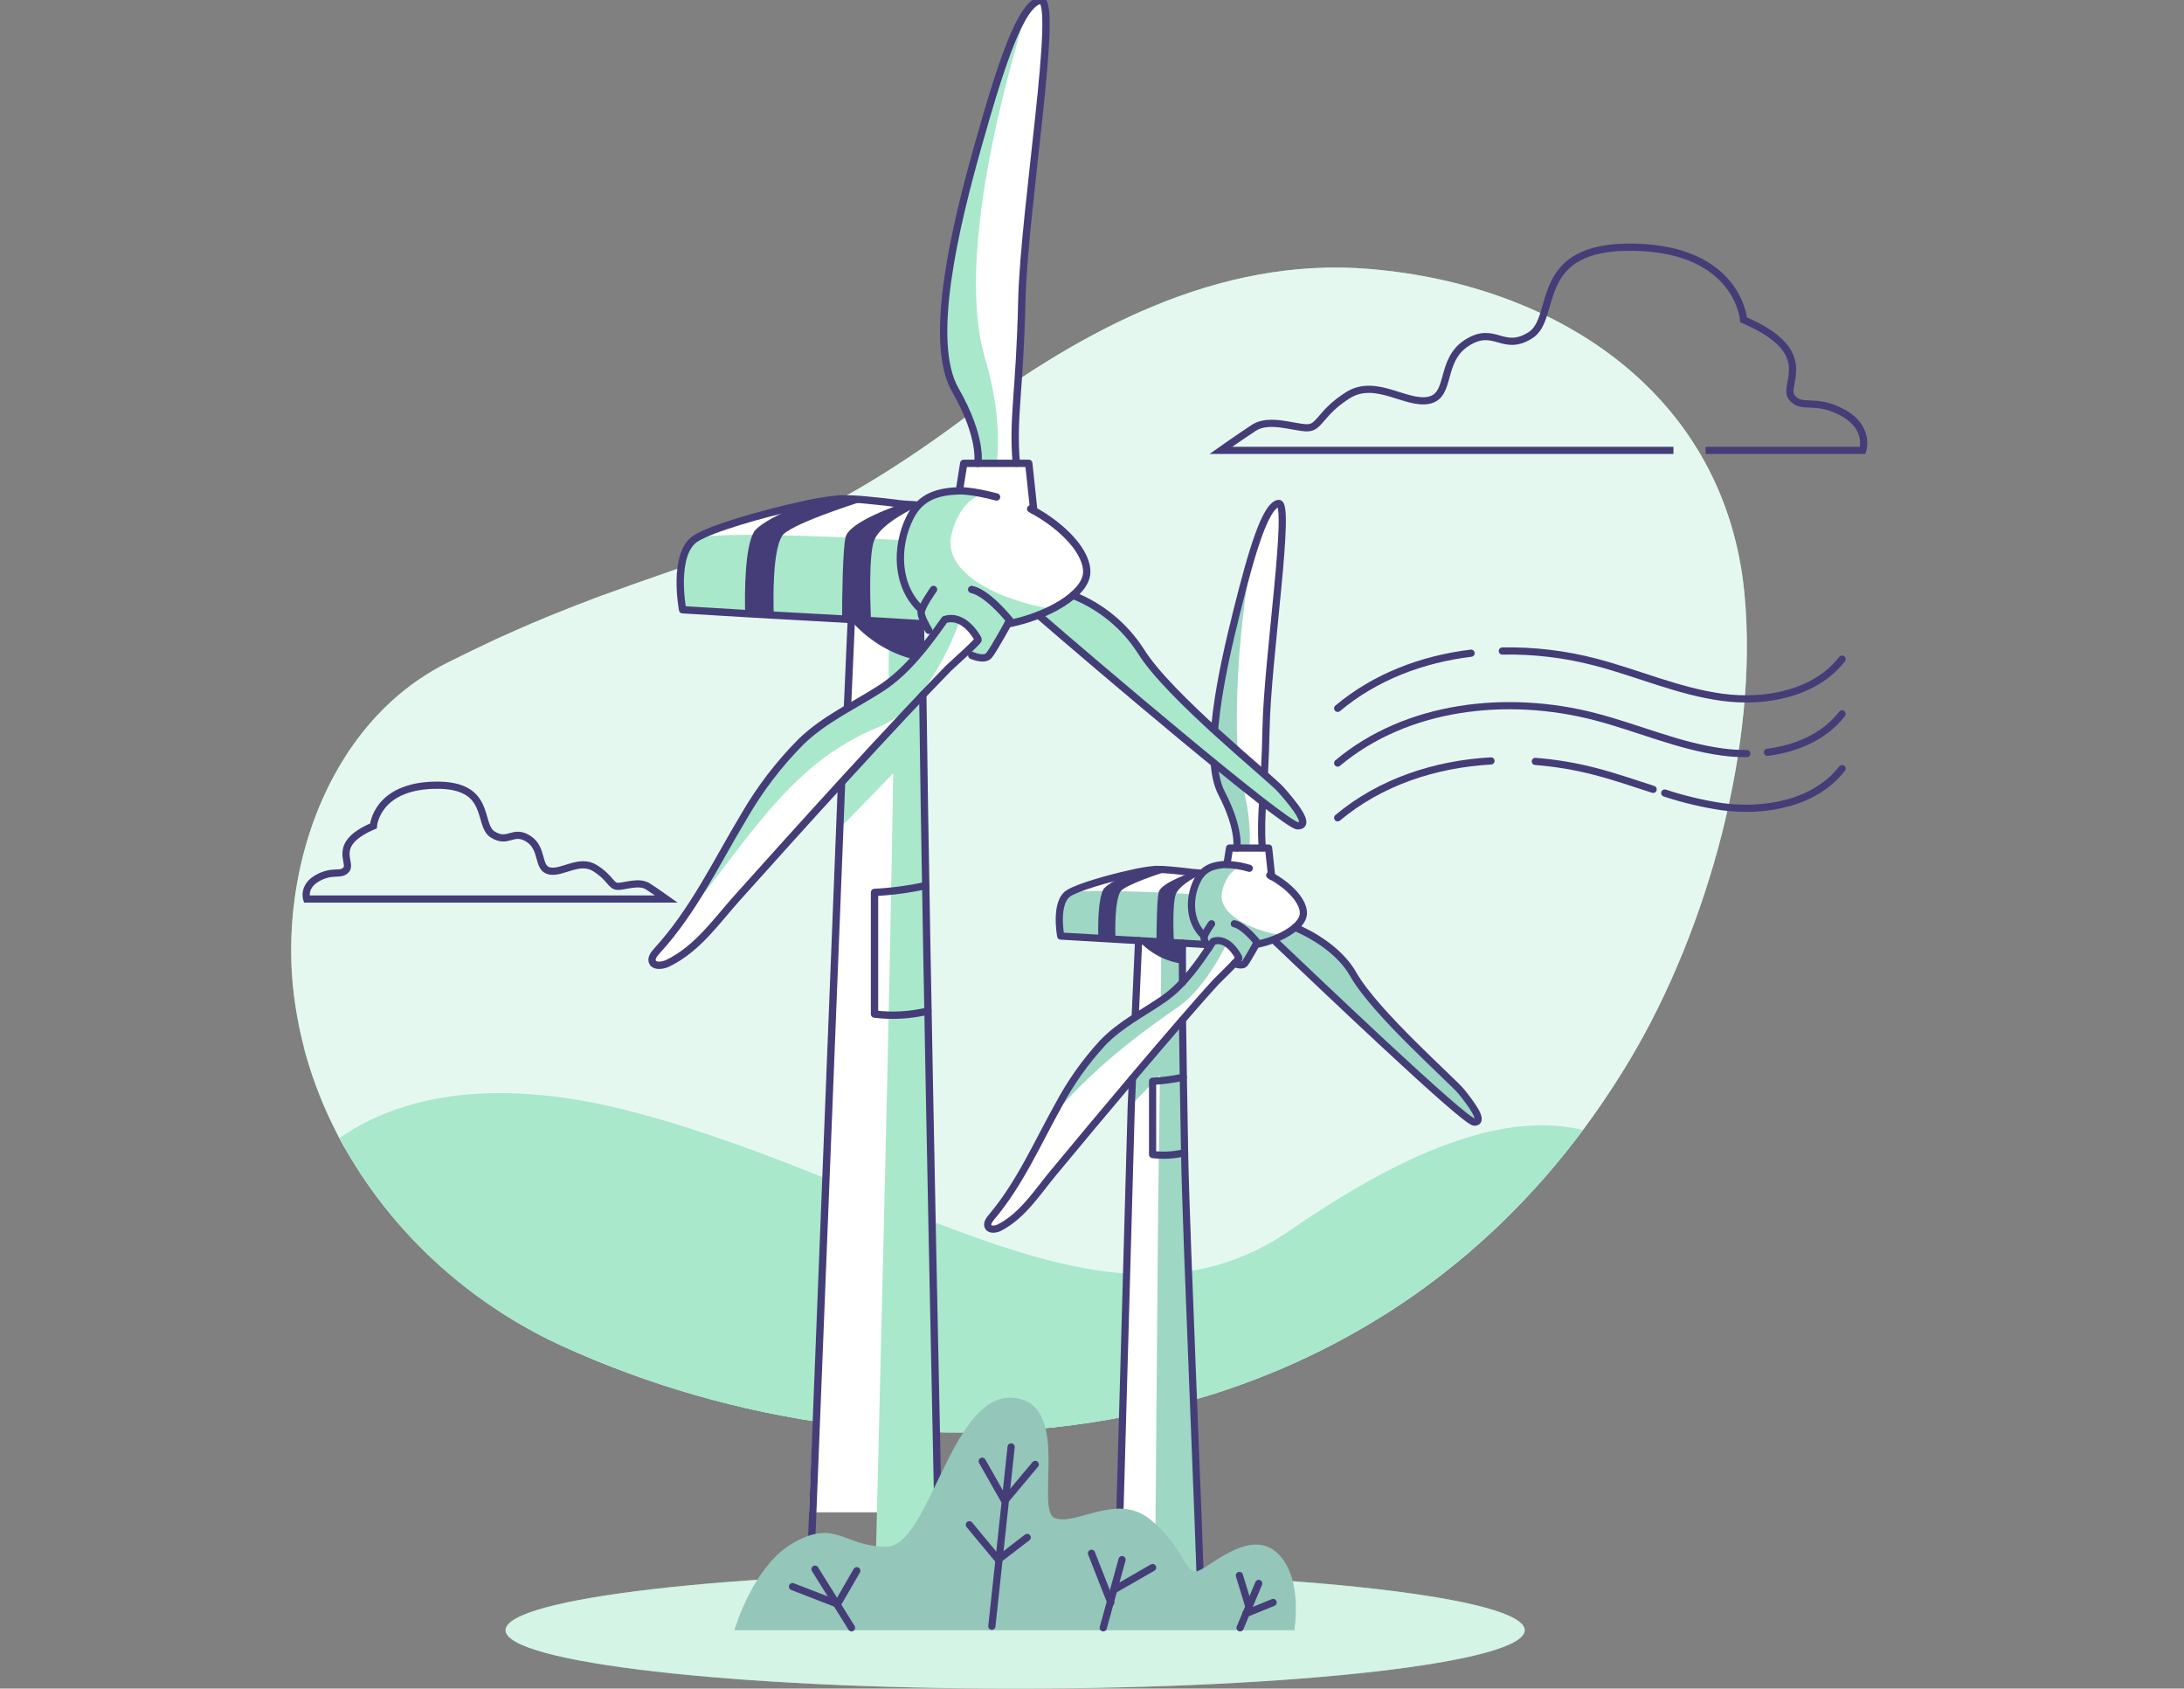<svg width="304" height="235" viewBox="0 0 304 235" fill="none" xmlns="http://www.w3.org/2000/svg">
<rect x="0" y="0" width="304" height="235" fill="#808080" stroke="none"/>
<g clip-path="url(#clip0_686_3446)">
<path d="M227.004 147.255C226.213 148.58 225.412 149.873 224.59 151.14C224.06 151.93 223.556 152.71 223.031 153.485C222.15 154.773 221.255 156.027 220.347 157.249L220.256 157.364C219.848 157.919 219.424 158.468 219.01 159.007C218.596 159.547 218.257 159.971 217.875 160.442C217.71 160.641 217.551 160.845 217.387 161.038L217.185 161.29C216.874 161.677 216.556 162.059 216.23 162.436C215.801 162.96 215.376 163.441 214.941 163.939C214.506 164.436 214.151 164.828 213.753 165.268C213.546 165.498 213.345 165.718 213.133 165.943C212.729 166.388 212.316 166.823 211.902 167.257C211.488 167.692 210.947 168.252 210.465 168.734L210.427 168.775C209.961 169.236 209.494 169.702 209.027 170.152C208.332 170.822 207.637 171.477 206.932 172.12C206.057 172.921 205.171 173.691 204.28 174.466C204.254 174.484 204.231 174.505 204.211 174.528C203.182 175.403 202.142 176.245 201.092 177.067C199.472 178.338 197.831 179.545 196.169 180.69C195.618 181.07 195.061 181.447 194.498 181.82C193.4 182.553 192.286 183.255 191.162 183.914L191.061 183.977C190.531 184.302 189.974 184.626 189.422 184.946L189.311 185.003C188.19 185.659 187.056 186.286 185.911 186.882L184.701 187.511L183.996 187.867C183.465 188.139 182.935 188.39 182.373 188.662C181.184 189.233 179.996 189.772 178.792 190.295C178.187 190.552 177.583 190.819 176.978 191.054C176.373 191.29 175.769 191.547 175.153 191.782C174.538 192.018 173.939 192.248 173.329 192.473C172.719 192.698 172.199 192.881 171.631 193.08L171.016 193.29C170.56 193.452 170.098 193.599 169.637 193.756C169.016 193.955 168.396 194.153 167.775 194.342H167.738C165.97 194.886 164.202 195.38 162.433 195.823C160.561 196.305 158.673 196.718 156.779 197.09C130.098 202.377 101.836 198.064 78.311 187.333C77.701 187.05 77.097 186.767 76.497 186.469L75.601 186.019C74.832 185.631 74.068 185.218 73.315 184.789C72.97 184.6 72.625 184.401 72.286 184.202C71.946 184.003 71.755 183.888 71.479 183.721C71.204 183.553 71.023 183.448 70.8 183.302C70.578 183.155 70.27 182.988 70.037 182.825C68.417 181.779 66.845 180.679 65.321 179.528C65.029 179.308 64.737 179.083 64.456 178.852L63.862 178.381L63.125 177.774C62.594 177.339 62.064 176.9 61.576 176.444C61.422 176.313 61.279 176.183 61.125 176.041C60.971 175.9 60.68 175.643 60.462 175.439C59.529 174.577 58.623 173.691 57.746 172.78L57.279 172.288C56.102 171.047 54.983 169.76 53.916 168.44C53.63 168.095 53.386 167.744 53.089 167.393C52.224 166.289 51.408 165.153 50.628 163.996C50.41 163.666 50.188 163.337 49.975 163.007C49.233 161.86 48.538 160.703 47.854 159.52C47.642 159.144 47.435 158.761 47.233 158.379C47.032 157.997 46.872 157.693 46.703 157.332C46.073 156.097 45.488 154.839 44.947 153.558C44.809 153.228 44.671 152.893 44.538 152.553C43.77 150.642 43.106 148.692 42.549 146.711C42.464 146.407 42.385 146.104 42.3 145.805C42.303 145.776 42.303 145.746 42.3 145.716C42.242 145.481 42.178 145.256 42.125 145.02C42.04 144.669 41.955 144.324 41.876 143.973C41.796 143.623 41.706 143.209 41.626 142.832C41.531 142.361 41.435 141.879 41.356 141.398C41.276 140.916 41.213 140.576 41.149 140.157C41.085 139.738 41.022 139.304 40.963 138.875C39.51 127.85 41.732 115.502 47.753 105.781C48.581 104.438 49.488 103.145 50.469 101.907C51.65 100.415 52.947 99.014 54.346 97.719C54.403 97.658 54.465 97.602 54.532 97.552C56.848 95.434 59.451 93.644 62.266 92.233L64.228 91.259C65.491 90.642 66.711 90.05 67.909 89.49L69.007 88.967L69.172 88.888C70.003 88.508 70.822 88.141 71.628 87.789C73.134 87.119 74.595 86.494 76.009 85.915C76.365 85.763 76.72 85.622 77.07 85.48C78.131 85.046 79.192 84.627 80.205 84.234C80.98 83.931 81.743 83.638 82.502 83.36L82.767 83.255C83.446 83.004 84.114 82.732 84.777 82.523C87.392 81.559 89.891 80.691 92.32 79.848C105.311 75.325 116.519 71.388 134.326 58.097C150.599 45.968 169.552 35.666 190.631 37.431C217.249 39.661 240.19 55.187 242.816 82.596C244.826 103.592 237.697 129.248 227.004 147.255Z" fill="#A9E8CB"/>
<path opacity="0.7" d="M227.004 147.255C226.213 148.58 225.412 149.873 224.59 151.14C224.06 151.93 223.556 152.71 223.031 153.485C222.15 154.773 221.255 156.027 220.347 157.249L220.256 157.364C219.848 157.919 219.424 158.468 219.01 159.007C218.596 159.547 218.257 159.971 217.875 160.442C217.71 160.641 217.551 160.845 217.387 161.038L217.185 161.29C216.874 161.677 216.556 162.059 216.23 162.436C215.801 162.96 215.376 163.441 214.941 163.939C214.506 164.436 214.151 164.828 213.753 165.268C213.546 165.498 213.345 165.718 213.133 165.943C212.729 166.388 212.316 166.823 211.902 167.257C211.488 167.692 210.947 168.252 210.465 168.734L210.427 168.775C209.961 169.236 209.494 169.702 209.027 170.152C208.332 170.822 207.637 171.477 206.932 172.12C206.057 172.921 205.171 173.691 204.28 174.466C204.254 174.484 204.231 174.505 204.211 174.528C203.182 175.397 202.137 176.245 201.092 177.067C199.472 178.338 197.831 179.545 196.169 180.69C195.618 181.07 195.061 181.447 194.498 181.82C193.4 182.548 192.286 183.249 191.162 183.914L191.061 183.977C190.531 184.302 189.974 184.626 189.422 184.946L189.311 185.003C188.191 185.657 187.051 186.286 185.911 186.882L184.701 187.511L183.996 187.867C183.465 188.139 182.935 188.39 182.373 188.662C181.184 189.233 179.991 189.772 178.792 190.295C178.187 190.552 177.583 190.819 176.978 191.054C176.373 191.29 175.769 191.547 175.153 191.782C174.538 192.018 173.939 192.248 173.329 192.473C172.719 192.698 172.199 192.881 171.631 193.08L171.016 193.29C170.56 193.452 170.098 193.599 169.637 193.756C169.016 193.955 168.396 194.153 167.775 194.342H167.738C165.97 194.886 164.202 195.38 162.433 195.823C160.561 196.305 158.673 196.718 156.779 197.09C130.098 202.377 101.836 198.064 78.311 187.333C77.701 187.05 77.097 186.767 76.497 186.469L75.601 186.019C74.832 185.631 74.068 185.218 73.315 184.789C72.97 184.6 72.625 184.401 72.286 184.202C71.946 184.003 71.755 183.888 71.479 183.721C71.204 183.553 71.023 183.448 70.8 183.302C70.578 183.155 70.27 182.988 70.037 182.825C68.417 181.779 66.845 180.679 65.321 179.528C65.029 179.308 64.737 179.083 64.456 178.852L63.862 178.381L63.125 177.774C62.594 177.339 62.064 176.9 61.576 176.444C61.422 176.313 61.279 176.183 61.125 176.041C60.971 175.9 60.68 175.643 60.462 175.439C59.529 174.577 58.623 173.691 57.746 172.78L57.279 172.288C56.102 171.047 54.983 169.76 53.916 168.44C53.63 168.095 53.386 167.744 53.089 167.393C52.224 166.289 51.408 165.153 50.628 163.996C50.41 163.666 50.188 163.337 49.975 163.007C49.233 161.86 48.538 160.703 47.854 159.52C47.642 159.144 47.435 158.761 47.233 158.379C47.032 157.997 46.872 157.693 46.703 157.332C46.073 156.097 45.488 154.839 44.947 153.558C44.809 153.228 44.671 152.893 44.538 152.553C43.77 150.642 43.106 148.692 42.549 146.711C42.464 146.407 42.385 146.104 42.3 145.805C42.303 145.776 42.303 145.746 42.3 145.716C42.242 145.481 42.178 145.256 42.125 145.02C42.04 144.669 41.955 144.324 41.876 143.973C41.796 143.623 41.706 143.209 41.626 142.832C41.531 142.361 41.435 141.879 41.356 141.398C41.276 140.916 41.213 140.576 41.149 140.157C41.085 139.738 41.022 139.304 40.963 138.875C39.51 127.85 41.732 115.502 47.753 105.781C48.581 104.438 49.488 103.145 50.469 101.907C51.65 100.415 52.947 99.014 54.346 97.719C54.403 97.658 54.465 97.602 54.532 97.552C56.848 95.434 59.451 93.644 62.266 92.233L64.228 91.259C65.491 90.642 66.711 90.05 67.909 89.49L69.007 88.967L69.172 88.888C70.003 88.508 70.822 88.141 71.628 87.789C73.134 87.119 74.595 86.494 76.009 85.915C76.365 85.763 76.72 85.622 77.07 85.48C78.131 85.046 79.192 84.627 80.205 84.234C80.98 83.931 81.743 83.638 82.502 83.36L82.767 83.255C83.446 83.004 84.114 82.732 84.777 82.523C87.392 81.559 89.891 80.691 92.32 79.848C105.311 75.325 116.519 71.388 134.326 58.097C150.599 45.968 169.552 35.666 190.631 37.431C217.249 39.661 240.19 55.187 242.816 82.596C244.826 103.592 237.697 129.248 227.004 147.255Z" fill="white"/>
<path d="M220.336 157.248C206.094 176.365 187.64 188.269 167.765 194.362H167.728C165.96 194.907 164.191 195.401 162.423 195.844C160.553 196.322 158.668 196.744 156.769 197.111C130.088 202.392 101.831 198.084 78.301 187.348C65.023 181.305 54.115 171.138 47.244 158.4C54.05 153.594 66.764 149.035 88.576 154.861C125.982 164.849 154.652 188.437 179.551 171.241C197.178 159.085 210.094 154.856 220.336 157.248Z" fill="#A9E8CB"/>
<path d="M141.301 235C180.475 235 212.231 231.36 212.231 226.87C212.231 222.381 180.475 218.741 141.301 218.741C102.128 218.741 70.371 222.381 70.371 226.87C70.371 231.36 102.128 235 141.301 235Z" fill="#A9E8CB"/>
<path opacity="0.5" d="M141.301 235C180.475 235 212.231 231.36 212.231 226.87C212.231 222.381 180.475 218.741 141.301 218.741C102.128 218.741 70.371 222.381 70.371 226.87C70.371 231.36 102.128 235 141.301 235Z" fill="white"/>
<path d="M203.808 152.412L203.776 152.375L203.654 152.213C203.575 152.113 203.506 152.019 203.431 151.935L201.082 149.585L201.029 149.538L193.125 141.639C193.097 141.613 193.072 141.585 193.051 141.555C192.648 141.084 189.688 137.618 188.42 135.676C188.406 135.657 188.393 135.636 188.383 135.614C188.267 135.445 188.161 135.27 188.065 135.09C187.878 134.76 187.657 134.45 187.407 134.164C187.386 134.145 187.368 134.124 187.354 134.101C185.738 132.364 183.848 130.897 181.758 129.756L181.657 129.709C181.237 129.481 180.805 129.277 180.363 129.096L180.273 129.06C180.663 128.852 180.982 128.533 181.188 128.145C181.394 127.757 181.478 127.317 181.429 126.882C181.431 126.838 181.431 126.795 181.429 126.751C181.434 126.72 181.434 126.688 181.429 126.657V126.578C181.095 125.264 179.413 123.485 177.912 122.464L177.535 122.218C177.427 122.148 177.316 122.083 177.201 122.024L177.058 121.946L176.644 117.999H175.918L175.705 115.57C175.705 115.57 175.705 114.612 175.758 113.083C175.758 112.999 175.758 112.921 175.758 112.837C175.854 109.173 176.071 102.561 176.469 97.84C177.037 90.961 177.87 83.319 178.183 79.126C178.183 79.078 178.183 79.037 178.183 78.995C178.18 78.97 178.18 78.946 178.183 78.921C178.183 78.68 178.22 78.445 178.236 78.209C178.252 77.974 178.273 77.791 178.289 77.587C178.559 74.582 178.888 71.828 178.411 70.614C178.338 70.402 178.199 70.218 178.013 70.09C177.047 69.494 175.536 73.32 174.395 77.063C174.178 77.796 173.971 78.529 173.785 79.22C173.759 79.314 173.732 79.403 173.7 79.502C172.878 82.591 170.894 90.207 169.791 96.254C169.317 98.48 169.063 100.747 169.033 103.022V103.048C169.271 107.885 169.611 108.283 170.81 111.947C171.459 113.844 171.917 115.799 172.178 117.784L171.605 117.889L171.149 117.972L170.778 120.271C169.947 120.252 169.122 120.417 168.364 120.752C167.942 120.939 167.568 121.218 167.271 121.569L166.741 121.454C165.469 121.218 164.179 121.083 162.885 121.051C161.432 121.018 159.978 121.107 158.541 121.317H158.493C154.138 121.977 150.329 123.364 148.945 124.191C148.897 124.216 148.851 124.244 148.807 124.275C148.756 124.303 148.708 124.336 148.664 124.375C148.637 124.389 148.614 124.409 148.595 124.432L148.547 124.469C148.525 124.483 148.506 124.501 148.489 124.521L148.436 124.579C147.995 125.102 147.635 126.311 147.502 127.563C147.411 128.321 147.44 129.089 147.587 129.84C147.611 129.961 147.646 130.081 147.693 130.196L152.918 130.499L155.31 130.641L158.535 130.824L158.058 141.487C158.058 141.487 156.732 142.445 155.14 143.795C153.877 144.855 152.701 146.012 151.624 147.256C151.528 147.36 151.449 147.47 151.358 147.585L151.03 148.02C150.997 148.057 150.968 148.097 150.945 148.14C149.517 150.268 148.203 152.467 147.009 154.731C145.699 157.118 144.563 159.259 144.086 159.918C143.524 160.698 142.495 162.709 141.434 164.546C140.591 166.038 139.736 167.425 139.121 167.943C137.758 169.095 136.92 170.336 137.615 170.655C138.31 170.974 139.439 170.786 141.519 169.084C141.545 169.072 141.569 169.054 141.588 169.032C143.646 167.357 148.897 160.468 149.221 160.044C149.544 159.62 149.974 159.128 150.361 158.673C150.515 158.484 150.674 158.285 150.839 158.097C151.777 156.982 152.96 155.553 154.021 154.307C154.281 153.982 154.552 153.663 154.827 153.338C154.983 153.15 155.142 152.961 155.305 152.773C155.65 152.354 156 151.941 156.366 151.527C157.427 150.307 157.681 150.48 157.681 150.48L157.602 152.391L157.543 153.621L155.602 223.112C157.336 222.772 159.066 223.547 160.784 223.112C162.418 222.699 165.627 223.609 167.24 223.112H167.277L164.672 141.89V141.764L164.747 141.691L165.898 140.435L171.839 133.986C171.854 133.964 171.874 133.946 171.897 133.933C171.983 133.994 172.073 134.048 172.167 134.095C172.321 134.191 172.497 134.246 172.678 134.255C172.859 134.264 173.039 134.227 173.202 134.148C173.732 133.792 174.91 131.3 174.91 131.3L176.443 130.913H176.48L177.228 130.724L177.87 131.316L181.774 135.059L181.938 135.21L203.564 155.045L203.596 155.071C203.728 155.223 204.959 156.537 205.755 156.149C206.407 155.841 204.63 153.448 203.808 152.412ZM165.42 135.582L165.081 135.964L165.038 136.011L164.614 136.483H164.587V131.394H165.081H167.924L168.078 132.017V132.106L167.765 132.567C167.035 133.61 166.253 134.617 165.42 135.582Z" fill="white"/>
<path d="M178.528 130.19L177.817 131.447L177.175 130.871L176.406 131.065H176.369L174.836 131.452C174.836 131.452 173.685 133.944 173.128 134.3C172.965 134.379 172.785 134.416 172.604 134.407C172.422 134.397 172.247 134.343 172.093 134.247L172.449 133.316C172.191 132.596 171.699 131.981 171.051 131.566C170.403 131.15 169.634 130.958 168.863 131.018L168.619 132.52C168.619 132.52 167.558 130.766 167.585 130.52C167.611 130.274 166.083 128.667 165.845 126.306C165.606 123.945 166.784 119.328 172.905 120.579C172.905 120.579 170.926 120.768 170.125 123.993C169.324 127.217 174.189 129.499 178.528 130.19Z" fill="#A9E8CB"/>
<path d="M157.395 153.846L163.219 147.857L162.662 144.157L157.761 150.124L157.395 153.846Z" fill="#A9E8CB"/>
<path d="M161.553 126.625V125.851L164.889 129.101L164.619 131.253V136.671C163.749 137.529 162.274 138.702 161.585 139.236C161.659 131.829 161.659 126.871 161.553 126.625Z" fill="#A9E8CB"/>
<path d="M167.203 223.258H167.165C165.574 223.756 162.344 222.845 160.71 223.258C160.885 213.359 161.118 173.104 161.304 160.745C161.357 157.185 161.405 153.699 161.453 150.412C161.453 150.155 161.453 149.888 161.453 149.658C161.453 148.25 161.49 146.878 161.506 145.554V145.528L161.925 145.057L162.662 144.224L164.587 142.047L167.203 223.258Z" fill="#A9E8CB"/>
<path d="M205.754 156.165C204.911 156.579 203.585 155.076 203.585 155.076L177.174 130.871L176.405 131.064C177.83 130.65 179.17 129.991 180.362 129.117C183.205 130.248 187.078 133.305 188.064 135.111C189.051 136.917 193.098 141.623 193.098 141.623L203.431 151.946C203.431 151.946 206.592 155.751 205.754 156.165Z" fill="#A9E8CB"/>
<path d="M165.998 124.437C165.998 124.437 150.425 123.532 148.759 124.296C147.094 125.06 147.141 128.902 147.645 130.269L167.563 131.426V130.515L167.611 130.269C167.611 130.269 165.574 128.85 165.998 124.437Z" fill="#A9E8CB"/>
<path d="M170.783 131.253C170.783 131.253 167.908 137.393 164.115 140.047C160.323 142.701 152.897 147.758 146.505 155.338C146.505 155.338 149.82 148.13 153.48 145.135C157.14 142.141 162.073 139.267 163.558 137.723C165.044 136.179 168.863 131.012 168.863 131.012L170.783 131.253Z" fill="#A9E8CB"/>
<path d="M174.338 77.204C172.104 88.297 171.494 103.76 172.932 109.199C174.369 114.638 173.892 117.999 173.892 117.999H171.611V117.915L172.179 117.81C171.918 115.804 171.451 113.829 170.784 111.916C169.579 108.252 169.245 107.843 169.001 103.017C168.757 98.19 172.608 83.465 173.743 79.241C173.934 78.539 174.147 77.796 174.369 77.052L174.338 77.204Z" fill="#A9E8CB"/>
<path d="M170.782 120.292C168.952 120.36 167.541 120.778 166.671 122.495C165.388 125.019 165.52 128.384 167.626 130.269" stroke="#443D78" stroke-linecap="round" stroke-linejoin="round"/>
<path d="M174.835 131.446C178.256 130.776 181.301 128.918 181.423 127.212C181.545 125.505 179.519 123.286 176.739 121.804" stroke="#443D78" stroke-linecap="round" stroke-linejoin="round"/>
<path d="M177.004 121.971L176.585 118.019H171.143L170.782 120.312C171.837 120.351 172.882 120.527 173.891 120.836" stroke="#443D78" stroke-linecap="round" stroke-linejoin="round"/>
<path d="M172.157 117.999C172.157 117.999 172.634 115.381 170.035 110.387C167.436 105.393 170.035 93.579 172.157 85.077C174.279 76.576 176.135 70.42 177.949 70.059C179.763 69.698 176.422 91.689 176.231 101.226C176.04 110.764 175.356 113.156 175.7 117.978" stroke="#443D78" stroke-linecap="round" stroke-linejoin="round"/>
<path d="M172.454 133.31C172.454 133.31 171.043 130.279 168.863 131.012C167.017 133.823 164.826 137.027 162.031 138.974C159.087 141.021 156 142.513 153.48 145.135C151.071 147.755 149.008 150.666 147.343 153.799C144.383 159.096 141.938 164.755 138.002 169.393C137.668 169.786 137.307 170.32 137.572 170.759C137.838 171.199 138.633 171.094 139.164 170.817C142.394 169.121 144.367 165.933 146.627 163.221C148.42 161.07 150.202 158.913 151.995 156.767C156.116 151.841 160.254 146.931 164.46 142.078C166.051 140.241 167.643 138.414 169.287 136.618C169.526 136.351 172.528 133.488 172.454 133.31Z" stroke="#443D78" stroke-linecap="round" stroke-linejoin="round"/>
<path d="M168.221 131.98C167.93 131.528 167.714 131.034 167.579 130.515C167.579 130.049 168.64 128.557 168.64 128.557" stroke="#443D78" stroke-linecap="round" stroke-linejoin="round"/>
<path d="M171.817 134.074C171.817 134.074 172.878 134.556 173.265 134.074C173.652 133.593 174.994 131.148 174.994 131.148C174.994 131.148 173.191 128.85 171.812 128.557" stroke="#443D78" stroke-linecap="round" stroke-linejoin="round"/>
<path d="M177.291 130.808C182.595 135.834 203.855 156.165 205.213 156.165C206.773 156.165 204.571 153.37 203.431 151.936C202.291 150.501 191.39 140.943 188.377 135.614C186.462 132.211 182.542 130.018 180.272 129.065" stroke="#443D78" stroke-linecap="round" stroke-linejoin="round"/>
<path d="M167.923 131.447L163.377 131.185L160.959 131.038L155.262 130.714L152.875 130.572L147.645 130.269C147.645 130.269 146.753 125.557 148.759 124.296C150.116 123.448 154.227 122.27 157.368 121.574C158.5 121.295 159.653 121.101 160.815 120.993C161.524 120.985 162.232 121.017 162.937 121.087C163.945 121.171 165.027 121.302 165.897 121.412C166.3 121.464 166.99 121.474 167.266 121.516" stroke="#443D78" stroke-linecap="round" stroke-linejoin="round"/>
<path d="M158.01 141.565L158.487 130.897" stroke="#443D78" stroke-linecap="round" stroke-linejoin="round"/>
<path d="M167.165 223.259H155.527L157.469 153.767V153.762L157.527 152.532L157.532 152.48L157.633 150.082" stroke="#443D78" stroke-linecap="round" stroke-linejoin="round"/>
<path d="M167.166 223.259C166.959 213.475 165.097 172.136 164.89 160.442C164.821 156.777 164.763 153.207 164.71 149.936C164.668 147.067 164.625 144.408 164.599 142.084V141.963" stroke="#443D78" stroke-linecap="round" stroke-linejoin="round"/>
<path d="M164.639 131.253C164.561 131.253 164.571 133.168 164.597 136.728" stroke="#443D78" stroke-linecap="round" stroke-linejoin="round"/>
<path d="M162.943 121.087C161.622 121.5 156.504 123.181 155.952 124.086C155.183 125.369 155.215 129.133 155.262 130.714L152.875 130.572C152.828 128.646 152.849 124.982 153.634 123.689C154.276 122.935 155.835 122.176 157.347 121.595C158.48 121.316 159.632 121.122 160.795 121.014C161.512 120.998 162.229 121.023 162.943 121.087Z" fill="#443D78"/>
<path d="M167.293 121.6C167.293 121.6 164.216 122.987 163.659 124.464C163.192 125.694 163.336 129.824 163.399 131.185L160.98 131.038C160.98 129.322 161.034 125.244 161.278 124.181C161.585 122.83 165.924 121.412 165.924 121.412L166.958 121.553L167.293 121.6Z" fill="#443D78"/>
<path d="M164.709 149.909C163.302 150.214 161.872 150.405 160.434 150.48V160.672C161.922 160.856 163.432 160.771 164.889 160.421" stroke="#443D78" stroke-linecap="round" stroke-linejoin="round"/>
<path d="M158.487 130.897C160.083 132.663 162.265 133.81 164.64 134.132L164.609 131.137L158.487 130.897Z" fill="#443D78"/>
<path opacity="0.1" d="M164.598 142.037L162.673 144.215V144.157L161.951 145.042L161.532 145.513V145.549L157.745 150.125L157.379 153.846L161.447 149.659C161.447 149.91 161.447 150.182 161.447 150.407C161.4 153.695 161.352 157.181 161.299 160.741C161.113 173.1 160.88 213.355 160.705 223.254C162.338 222.84 165.548 223.751 167.16 223.254H167.197L164.598 142.026V142.037Z" fill="#443D78"/>
<path opacity="0.1" d="M203.431 151.93L193.099 141.607C193.099 141.607 189.062 136.922 188.065 135.095C187.067 133.268 183.206 130.232 180.363 129.102C179.781 129.531 179.162 129.908 178.511 130.227V130.19C174.146 129.499 169.308 127.217 170.109 123.987C170.91 120.757 172.889 120.574 172.889 120.574C168.163 119.606 166.386 122.145 165.929 124.432C164.964 124.38 150.356 123.558 148.743 124.296C147.131 125.034 147.125 128.903 147.629 130.269L161.622 131.08C161.622 133.2 161.622 135.98 161.569 139.236C162.126 138.807 163.198 137.954 164.046 137.189C163.866 137.393 163.702 137.577 163.558 137.713C162.057 139.283 157.13 142.131 153.48 145.125C149.831 148.119 146.505 155.328 146.505 155.328C152.897 147.748 160.323 142.691 164.115 140.037C167.616 137.587 170.327 132.185 170.73 131.353C171.523 131.774 172.134 132.466 172.449 133.3L172.093 134.232C172.247 134.327 172.422 134.382 172.603 134.391C172.785 134.4 172.965 134.363 173.128 134.284C173.684 133.928 174.836 131.436 174.836 131.436L176.369 131.049H176.406L177.175 130.855L203.585 155.076C203.585 155.076 204.911 156.579 205.755 156.165C206.598 155.752 203.431 151.93 203.431 151.93ZM167.245 129.897C166.8 129.361 166.473 128.739 166.285 128.07C166.542 128.709 166.864 129.322 167.245 129.897ZM164.593 136.535V131.253L167.537 131.426V130.515C167.683 130.994 167.901 131.45 168.184 131.866C167.378 133.012 165.818 135.085 164.641 136.535H164.593ZM168.836 131.012C169.335 130.975 169.837 131.037 170.311 131.196L168.836 131.012Z" fill="#443D78"/>
<path opacity="0.1" d="M170.783 111.916C171.45 113.829 171.918 115.804 172.178 117.81L171.611 117.915V117.999H173.891C173.891 117.999 174.369 114.638 172.931 109.199C171.494 103.76 172.104 88.297 174.337 77.204L174.369 77.037C174.146 77.78 173.934 78.523 173.743 79.225C172.608 83.449 168.752 98.169 169.001 103.001C169.25 107.833 169.579 108.257 170.783 111.916Z" fill="#443D78"/>
<path d="M177.768 109.408L170.692 103.713C170.692 103.713 160.168 93.243 158.492 90.218C156.816 87.192 154.206 84.81 149.474 82.936L149.326 82.873C149.974 82.526 150.502 81.997 150.844 81.353C151.186 80.709 151.326 79.979 151.246 79.256C151.013 76.639 146.796 72.493 143.878 71.048L143.183 64.484H141.985L141.624 60.448C141.624 60.448 141.953 42.383 142.913 30.96C143.873 19.538 144.722 13.796 145.242 6.833C145.761 -0.129 146.7 1.243 144.78 0.06C143.189 -0.919 139.014 10.44 138.701 11.576C136.808 18.601 131.673 32.625 131.673 40.666C131.673 47.534 130.639 50.146 133.524 54.354C137.147 59.642 135.842 64.149 135.842 64.149L134.898 64.321L134.129 64.457L133.779 66.625L133.524 68.274C133.524 68.274 129.604 68.101 127.689 70.446C122.883 69.415 117.926 69.266 113.065 70.006C104.859 71.226 97.799 74.027 96.42 75.241C95.041 76.456 93.991 81.994 95.009 84.831L113.044 85.878V85.967L123.202 86.794V86.757H124.024L128.761 86.784L128.872 87.249L129.933 88.359C128.671 90.301 126.337 92.421 125.048 93.892C124.545 94.46 123.92 94.909 123.218 95.206V95.117C121.589 96.777 118.842 99.441 116.662 100.818C114.975 101.865 112.874 103.278 111.209 104.393C109.087 106.016 105.735 109.722 102.722 114.863C99.571 120.244 93.863 129.421 90.829 133.142C89.45 137 96.908 131.792 96.908 131.792C96.908 131.792 107.549 119.558 109.591 117.135C110.482 116.088 122.433 103.074 122.433 103.074L128.443 96.662L134.569 90.605C134.937 90.898 135.319 91.172 135.715 91.427C135.972 91.584 136.267 91.674 136.569 91.688C136.872 91.702 137.173 91.639 137.444 91.505C138.362 90.919 140.282 86.794 140.282 86.794L142.839 86.15H142.897L144.557 85.726L145.353 86.632L179.98 114.664L181.306 114.721L180.738 113.025L177.768 109.408Z" fill="white"/>
<path d="M117.133 109.084L116.056 133.31L114.38 170.985L112.619 210.465H130.829L128.447 96.714L117.133 109.084Z" fill="white"/>
<path d="M128.443 95.473V87.145L118.285 86.318L117.494 103.959C117.494 103.959 117.097 104.247 116.434 104.749C118.099 103.634 120.205 102.242 121.886 101.179C124.067 99.802 126.82 97.133 128.443 95.473Z" fill="white"/>
<path d="M146.441 84.747L145.284 85.402L144.181 85.847L142.903 86.166H142.844L140.288 86.81C140.288 86.81 138.367 90.95 137.45 91.521C136.872 91.887 134.92 91.244 134.474 90.998L136.166 88.945C136.166 88.945 135.694 85.805 131.498 86.182L129.939 88.542C129.939 88.542 128.13 85.632 128.21 85.224C128.289 84.815 125.717 82.14 125.319 78.214C124.921 74.288 126.884 66.619 137.073 68.703C137.073 68.703 133.779 69.017 132.442 74.377C131.106 79.738 139.179 83.59 146.441 84.747Z" fill="#A9E8CB"/>
<path d="M116.667 115.49L126.363 105.544L125.515 99.922L117.277 109.308L116.667 115.49Z" fill="#A9E8CB"/>
<path d="M123.584 78.816V77.534L129.143 82.936L128.692 86.511V95.51C127.084 97.016 125.398 98.44 123.642 99.776C123.764 87.464 123.796 79.224 123.584 78.816Z" fill="#A9E8CB"/>
<path d="M130.829 223.259H121.77C121.998 210.931 123.971 137.98 124.422 100.986L128.411 97.212L130.829 223.259Z" fill="#A9E8CB"/>
<path d="M180.95 114.905C179.55 115.591 144.748 85.616 144.748 85.616L144.037 85.266C146.087 84.878 148.01 84.001 149.639 82.711C154.37 84.585 157.924 88.752 159.568 91.746C161.213 94.741 170.437 102.478 170.437 102.478L179.136 110.911C179.136 110.911 182.345 114.214 180.95 114.905Z" fill="#A9E8CB"/>
<path d="M125.573 75.183C125.573 75.183 99.645 73.676 96.871 74.948C94.096 76.22 94.171 82.606 95.014 84.894L128.182 86.81V85.297L128.262 84.889C128.262 84.889 124.856 82.517 125.573 75.183Z" fill="#A9E8CB"/>
<path d="M133.54 86.511C133.54 86.511 129.598 98.237 122.438 101.121C109.357 106.398 103.978 117.511 93.327 130.111C93.327 130.111 100.907 117.716 105.129 111.115C111.373 101.341 118.067 98.551 121.17 96.714C125.457 94.145 129.011 90.542 131.497 86.244L133.54 86.511Z" fill="#A9E8CB"/>
<path d="M137.115 49.868C139.767 58.83 138.706 64.483 138.706 64.483H134.935V64.347L135.879 64.175C135.879 64.175 137.009 61.688 134.07 55.998C132.665 53.276 132.177 54.051 131.593 46.052C131.01 38.053 138.171 9.765 142.732 1.944C143.289 0.887 132.182 33.195 137.115 49.868Z" fill="#A9E8CB"/>
<path d="M133.54 68.3C130.49 68.41 128.146 69.111 126.692 71.964C124.571 76.152 124.778 81.743 128.284 84.873" stroke="#443D78" stroke-width="1.021" stroke-linecap="round" stroke-linejoin="round"/>
<path d="M140.287 86.831C145.984 85.721 151.05 82.643 151.257 79.795C151.463 76.948 148.074 73.273 143.459 70.813" stroke="#443D78" stroke-width="1.021" stroke-linecap="round" stroke-linejoin="round"/>
<path d="M143.894 71.048L143.199 64.483H134.145L133.54 68.299C133.54 68.299 135.264 68.242 138.717 69.163" stroke="#443D78" stroke-width="1.021" stroke-linecap="round" stroke-linejoin="round"/>
<path d="M136.102 64.484C136.102 64.484 136.812 60.987 132.967 54.26C129.121 47.533 132.924 31.667 136.149 20.234C139.374 8.802 142.085 0.557 144.795 0.049C147.506 -0.459 142.515 29.118 142.228 41.927C141.942 54.736 140.923 57.956 141.459 64.463" stroke="#443D78" stroke-width="1.021" stroke-linecap="round" stroke-linejoin="round"/>
<path d="M136.166 88.993C136.166 88.993 134.33 85.328 131.498 86.229C129.105 89.61 126.262 93.453 122.623 95.793C118.804 98.253 114.794 100.048 111.527 103.194C108.429 106.308 105.754 109.807 103.57 113.601C99.73 119.972 96.552 126.766 91.434 132.336C91.004 132.807 90.532 133.451 90.877 133.98C91.222 134.509 92.272 134.378 92.945 134.053C97.141 132.012 99.709 128.18 102.642 124.924C104.971 122.343 107.283 119.752 109.612 117.171C114.964 111.251 120.337 105.351 125.801 99.525C127.864 97.321 129.944 95.123 132.065 92.96C132.362 92.657 136.261 89.202 136.166 88.993Z" stroke="#443D78" stroke-width="1.021" stroke-linecap="round" stroke-linejoin="round"/>
<path d="M129.275 87.715C129.275 87.715 128.252 86.056 128.214 85.281C128.177 84.507 129.944 82.036 129.944 82.036" stroke="#443D78" stroke-width="1.021" stroke-linecap="round" stroke-linejoin="round"/>
<path d="M135.264 91.202C135.264 91.202 137.009 92.003 137.672 91.202C138.335 90.401 140.557 86.339 140.557 86.339C140.557 86.339 137.544 82.522 135.253 82.036" stroke="#443D78" stroke-width="1.021" stroke-linecap="round" stroke-linejoin="round"/>
<path d="M144.562 85.611C151.421 91.563 178.85 114.926 180.632 114.926C182.653 114.926 179.799 111.617 178.314 109.916C176.829 108.215 162.693 96.918 158.789 90.605C156.546 87.111 153.25 84.4 149.363 82.853" stroke="#443D78" stroke-width="1.021" stroke-linecap="round" stroke-linejoin="round"/>
<path d="M128.776 86.831L121.206 86.375L117.186 86.135L107.702 85.611L103.718 85.381L95.013 84.857C95.013 84.857 93.528 77.005 96.87 74.911C99.13 73.508 105.972 71.551 111.192 70.388C113.076 69.925 114.993 69.603 116.926 69.425C118.107 69.411 119.288 69.462 120.464 69.577C122.145 69.724 123.949 69.938 125.397 70.127C126.071 70.205 127.216 70.226 127.678 70.294" stroke="#443D78" stroke-width="1.021" stroke-linecap="round" stroke-linejoin="round"/>
<path d="M117.961 98.441L118.481 86.668" stroke="#443D78" stroke-width="1.021" stroke-linecap="round" stroke-linejoin="round"/>
<path d="M128.448 96.714C128.867 132.049 130.83 223.259 130.83 223.259H112.625L117.134 109.084" stroke="#443D78" stroke-width="1.021" stroke-linecap="round" stroke-linejoin="round"/>
<path d="M120.481 69.624C118.29 70.315 109.766 73.084 108.843 74.613C107.559 76.743 107.618 82.989 107.702 85.606L103.719 85.376C103.645 82.172 103.682 76.089 104.992 73.938C106.053 72.681 108.652 71.425 111.209 70.42C113.092 69.956 115.009 69.634 116.943 69.457C118.124 69.448 119.305 69.504 120.481 69.624Z" fill="#443D78"/>
<path d="M127.694 70.472C127.694 70.472 122.576 72.765 121.674 75.225C120.894 77.267 121.143 84.124 121.234 86.396L117.213 86.155C117.213 83.297 117.292 76.523 117.701 74.764C118.231 72.519 125.44 70.163 125.44 70.163L127.164 70.394L127.694 70.472Z" fill="#443D78"/>
<path d="M128.846 123.243C126.504 123.755 124.123 124.074 121.728 124.196V141.125C124.208 141.435 126.725 141.293 129.154 140.706" stroke="#443D78" stroke-width="1.021" stroke-linecap="round" stroke-linejoin="round"/>
<path d="M128.67 90.144C128.166 90.694 127.609 91.259 127.126 91.757C123.686 90.856 120.615 88.922 118.337 86.224L128.638 87.072L128.67 90.144Z" fill="#443D78"/>
<path d="M180.176 226.87C180.537 224.107 180.707 219.018 177.911 216.244C173.906 212.292 167.902 218.71 166.401 218.71C164.9 218.71 164.396 214.763 159.892 211.302C155.389 207.842 149.883 212.292 146.881 211.302C143.878 210.313 149.384 195.007 140.876 194.515C132.368 194.022 129.366 215.255 123.372 215.255C117.378 215.255 116.365 211.302 110.36 214.763C105.655 217.469 103.104 224.112 102.218 226.87H180.176Z" fill="#A9E8CB"/>
<path opacity="0.2" d="M180.176 226.87C180.537 224.107 180.707 219.018 177.911 216.244C173.906 212.292 167.902 218.71 166.401 218.71C164.9 218.71 164.396 214.763 159.892 211.302C155.389 207.842 149.883 212.292 146.881 211.302C143.878 210.313 149.384 195.007 140.876 194.515C132.368 194.022 129.366 215.255 123.372 215.255C117.378 215.255 116.365 211.302 110.36 214.763C105.655 217.469 103.104 224.112 102.218 226.87H180.176Z" fill="#443D78"/>
<path d="M118.529 226.536L113.442 218.375" stroke="#443D78" stroke-linecap="round" stroke-linejoin="round"/>
<path d="M138.06 226.321L140.744 201.367" stroke="#443D78" stroke-linecap="round" stroke-linejoin="round"/>
<path d="M153.564 226.536L156.185 217.05" stroke="#443D78" stroke-linecap="round" stroke-linejoin="round"/>
<path d="M172.612 226.536L175.206 220.359" stroke="#443D78" stroke-linecap="round" stroke-linejoin="round"/>
<path d="M119.261 218.594L116.577 223.232L110.312 220.803" stroke="#443D78" stroke-linecap="round" stroke-linejoin="round"/>
<path d="M136.718 203.357L139.847 208.879L144.101 203.796" stroke="#443D78" stroke-linecap="round" stroke-linejoin="round"/>
<path d="M134.925 212.193L138.956 217.051L142.982 213.957" stroke="#443D78" stroke-linecap="round" stroke-linejoin="round"/>
<path d="M155.065 221.243L160.433 218.155" stroke="#443D78" stroke-linecap="round" stroke-linejoin="round"/>
<path d="M154.62 223.013L151.931 216.166" stroke="#443D78" stroke-linecap="round" stroke-linejoin="round"/>
<path d="M173.864 223.672L172.517 219.254" stroke="#443D78" stroke-linecap="round" stroke-linejoin="round"/>
<path d="M173.413 224.557L177.216 223.013" stroke="#443D78" stroke-linecap="round" stroke-linejoin="round"/>
<path d="M237.405 62.678H259.28C259.28 62.678 260.341 59.495 256.464 57.406C252.586 55.318 250.815 57.056 249.404 55.312C247.993 53.569 253.287 49.031 242.699 44.513C242.699 44.513 241.988 34.724 227.513 34.405C213.037 34.085 216.904 44.194 213.042 46.644C209.181 49.093 208.083 45.246 204.21 47.691C200.338 50.135 202.089 55.019 198.906 55.7C195.723 56.38 191.48 52.559 187.608 55.009C183.736 57.459 183.72 59.537 181.953 59.537C180.187 59.537 176.649 58.139 174.527 59.537C172.405 60.934 169.934 62.678 169.934 62.678H232.934" stroke="#443D78" stroke-miterlimit="10"/>
<path d="M42.687 125.112H92.75C92.75 125.112 91.376 124.133 90.172 123.353C88.968 122.573 86.989 123.353 86.003 123.353C85.016 123.353 85 122.181 82.82 120.815C80.64 119.448 78.269 121.579 76.492 121.207C74.715 120.836 75.691 118.066 73.527 116.716C71.363 115.365 70.758 117.501 68.578 116.129C66.398 114.758 68.578 109.099 60.467 109.277C52.357 109.455 51.98 114.941 51.98 114.941C46.045 117.475 49.015 120.019 48.22 120.993C47.424 121.966 46.437 120.993 44.268 122.16C42.098 123.327 42.687 125.112 42.687 125.112Z" stroke="#443D78" stroke-miterlimit="10"/>
<path d="M209.112 90.6C213.474 90.516 217.827 91.032 222.044 92.134C227.969 93.673 233.65 96.222 239.719 97.039C245.787 97.855 252.682 96.515 256.406 91.731" stroke="#443D78" stroke-linecap="round" stroke-linejoin="round"/>
<path d="M186.197 98.578C191.427 94.191 197.952 91.731 204.763 90.903" stroke="#443D78" stroke-linecap="round" stroke-linejoin="round"/>
<path d="M246.015 104.697C250.094 104.174 253.945 102.519 256.406 99.347" stroke="#443D78" stroke-linecap="round" stroke-linejoin="round"/>
<path d="M186.197 106.194C195.819 98.122 209.834 96.567 222.044 99.745C227.969 101.284 233.65 103.833 239.718 104.65C240.856 104.804 242.002 104.879 243.15 104.875" stroke="#443D78" stroke-linecap="round" stroke-linejoin="round"/>
<path d="M231.725 110.366C234.329 111.223 237.004 111.859 239.718 112.267C245.797 113.073 252.693 111.759 256.406 106.959" stroke="#443D78" stroke-linecap="round" stroke-linejoin="round"/>
<path d="M213.706 105.964C216.522 106.183 219.313 106.651 222.045 107.362C224.766 108.068 227.434 108.99 230.107 109.853" stroke="#443D78" stroke-linecap="round" stroke-linejoin="round"/>
<path d="M186.197 113.811C192.128 108.838 199.723 106.336 207.537 105.896" stroke="#443D78" stroke-linecap="round" stroke-linejoin="round"/>
</g>
<defs>
<clipPath id="clip0_686_3446">
<rect width="304" height="235" fill="white"/>
</clipPath>
</defs>
</svg>
